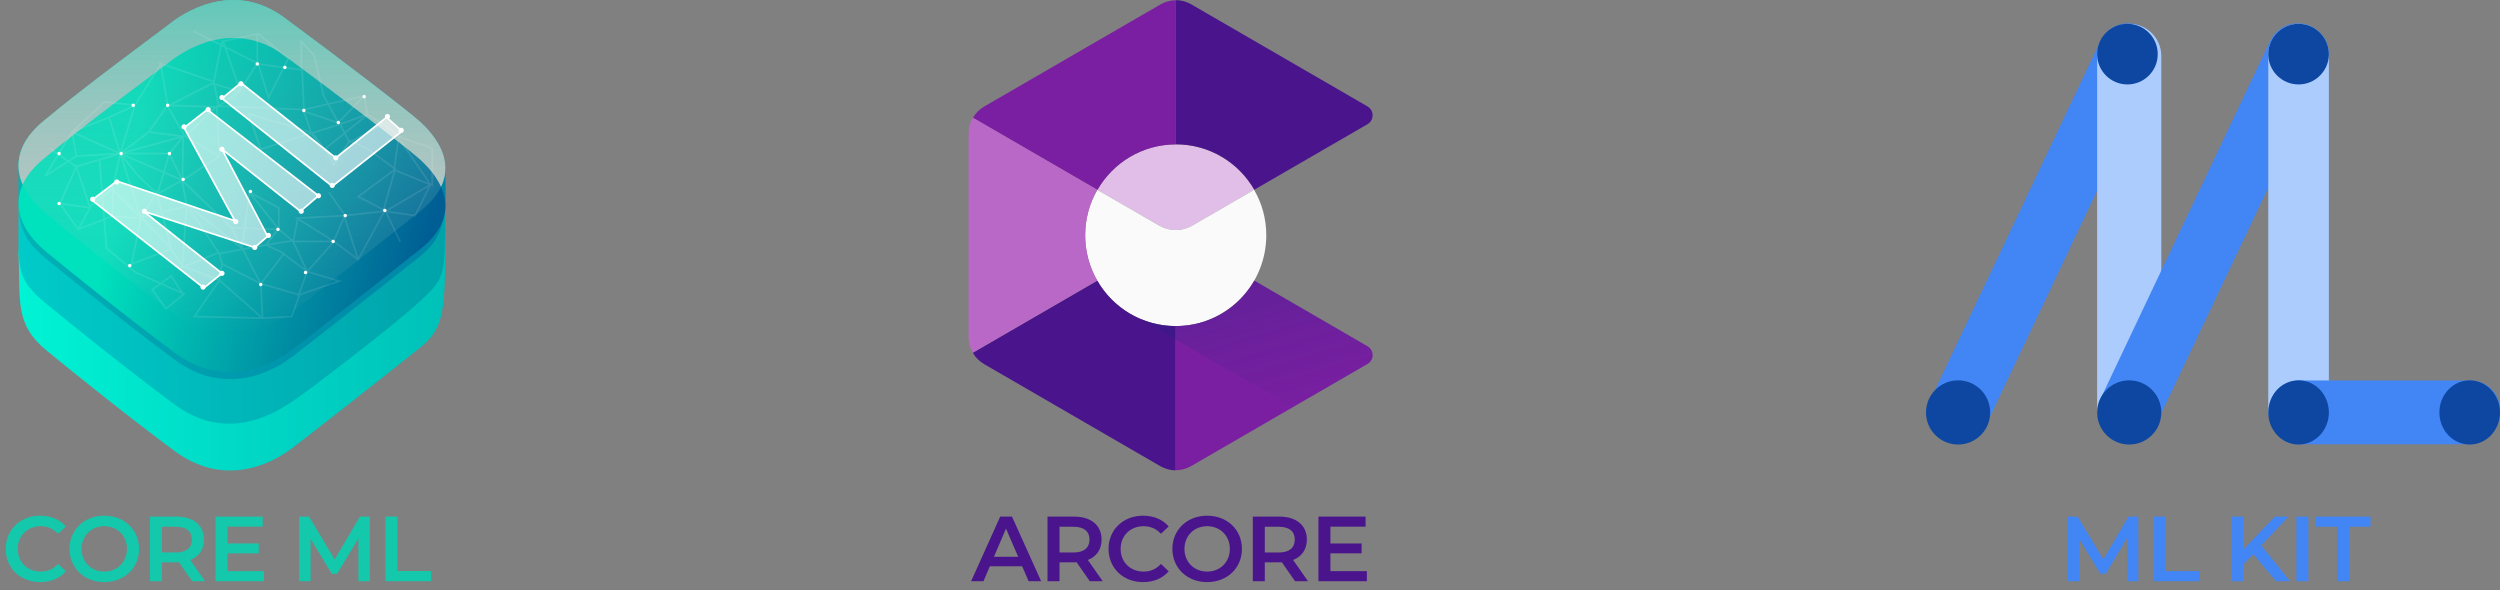 <svg width="271" height="64" viewBox="0 0 271 64" fill="none" xmlns="http://www.w3.org/2000/svg">
<rect x="0" y="0" width="271" height="64" fill="#808080" stroke="none"/>
<path fill-rule="evenodd" clip-rule="evenodd" d="M127.46 15.654C123.82 15.654 120.66 17.642 118.95 20.577L125.647 24.448C126.774 25.098 128.147 25.098 129.273 24.448L135.957 20.577C134.273 17.629 131.1 15.654 127.46 15.654Z" fill="#E1BEE7"/>
<path fill-rule="evenodd" clip-rule="evenodd" d="M125.647 24.448L118.95 20.577C118.108 22.032 117.629 23.708 117.629 25.5C117.629 30.943 122.02 35.346 127.447 35.346C132.874 35.346 137.265 30.943 137.265 25.5C137.265 23.708 136.786 22.019 135.944 20.577L129.26 24.448C128.159 25.098 126.773 25.098 125.647 24.448Z" fill="#FAFAFA"/>
<path fill-rule="evenodd" clip-rule="evenodd" d="M148.223 37.528L135.97 30.423C134.273 33.371 131.1 35.346 127.46 35.346V50.972C128.043 50.972 128.613 50.816 129.131 50.517L148.236 39.45C148.236 39.45 148.249 39.45 148.249 39.438C148.987 39.022 148.961 37.944 148.223 37.528Z" fill="#7B1FA2"/>
<path fill-rule="evenodd" clip-rule="evenodd" d="M127.46 35.346C123.82 35.346 120.647 33.371 118.95 30.423L105.453 38.242C105.738 38.749 106.166 39.165 106.671 39.464L125.776 50.531C126.294 50.829 126.864 50.985 127.447 50.985V35.346H127.46Z" fill="#4A148C"/>
<path fill-rule="evenodd" clip-rule="evenodd" d="M127.459 15.654V0.027C126.876 0.027 126.307 0.183 125.788 0.482L106.683 11.549C106.165 11.848 105.751 12.276 105.466 12.77L118.962 20.59C120.659 17.628 123.833 15.654 127.459 15.654Z" fill="#7B1FA2"/>
<path fill-rule="evenodd" clip-rule="evenodd" d="M148.249 11.549C148.249 11.549 148.236 11.549 148.236 11.536L129.131 0.469C128.613 0.171 128.043 0.015 127.46 0.015V15.641C131.1 15.641 134.273 17.615 135.97 20.564L148.223 13.472C148.961 13.056 148.987 11.978 148.249 11.549Z" fill="#4A148C"/>
<path fill-rule="evenodd" clip-rule="evenodd" d="M117.642 25.5C117.642 23.707 118.121 22.018 118.95 20.576L105.453 12.757C105.168 13.263 105 13.835 105 14.432V36.553C105 37.151 105.155 37.723 105.453 38.229L118.95 30.41C118.121 28.981 117.642 27.292 117.642 25.5Z" fill="#BA68C8"/>
<path fill-rule="evenodd" clip-rule="evenodd" d="M135.97 30.423C134.273 33.371 131.099 35.346 127.473 35.346C126.022 35.346 124.636 35.021 123.393 34.463L140.14 44.166L148.249 39.477C149 39.048 149 37.957 148.249 37.528L135.97 30.423Z" fill="url(#paint0_linear)"/>
<path d="M111.501 63H112.861L109.701 56H108.421L105.271 63H106.611L107.301 61.38H110.801L111.501 63ZM107.741 60.36L109.051 57.3L110.371 60.36H107.741ZM119.532 63L117.922 60.7C118.872 60.33 119.412 59.55 119.412 58.49C119.412 56.94 118.272 56 116.432 56H113.552V63H114.852V60.96H116.432C116.522 60.96 116.612 60.96 116.702 60.95L118.132 63H119.532ZM118.102 58.49C118.102 59.37 117.512 59.89 116.372 59.89H114.852V57.1H116.372C117.512 57.1 118.102 57.61 118.102 58.49ZM123.906 63.1C125.056 63.1 126.036 62.69 126.686 61.93L125.846 61.13C125.336 61.69 124.706 61.96 123.976 61.96C122.526 61.96 121.476 60.94 121.476 59.5C121.476 58.06 122.526 57.04 123.976 57.04C124.706 57.04 125.336 57.31 125.846 57.86L126.686 57.07C126.036 56.31 125.056 55.9 123.916 55.9C121.766 55.9 120.166 57.41 120.166 59.5C120.166 61.59 121.766 63.1 123.906 63.1ZM130.855 63.1C133.025 63.1 134.625 61.58 134.625 59.5C134.625 57.42 133.025 55.9 130.855 55.9C128.685 55.9 127.085 57.43 127.085 59.5C127.085 61.57 128.685 63.1 130.855 63.1ZM130.855 61.96C129.445 61.96 128.395 60.93 128.395 59.5C128.395 58.07 129.445 57.04 130.855 57.04C132.265 57.04 133.315 58.07 133.315 59.5C133.315 60.93 132.265 61.96 130.855 61.96ZM141.783 63L140.173 60.7C141.123 60.33 141.663 59.55 141.663 58.49C141.663 56.94 140.523 56 138.683 56H135.803V63H137.103V60.96H138.683C138.773 60.96 138.863 60.96 138.953 60.95L140.383 63H141.783ZM140.353 58.49C140.353 59.37 139.763 59.89 138.623 59.89H137.103V57.1H138.623C139.763 57.1 140.353 57.61 140.353 58.49ZM144.218 61.91V59.98H147.598V58.91H144.218V57.09H148.028V56H142.918V63H148.168V61.91H144.218Z" fill="#4A148C"/>
<path d="M231.803 63L231.793 56H230.723L227.993 60.64L225.213 56H224.143V63H225.383V58.42L227.683 62.2H228.263L230.563 58.36L230.573 63H231.803ZM233.493 63H238.453V61.9H234.793V56H233.493V63ZM246.723 63H248.243L245.123 59.13L248.063 56H246.603L243.143 59.59V56H241.843V63H243.143V61.21L244.253 60.07L246.723 63ZM248.928 63H250.228V56H248.928V63ZM253.342 63H254.642V57.1H256.962V56H251.022V57.1H253.342V63Z" fill="#4285F4"/>
<path d="M4.354 63.1C5.504 63.1 6.484 62.69 7.134 61.93L6.294 61.13C5.784 61.69 5.154 61.96 4.424 61.96C2.974 61.96 1.924 60.94 1.924 59.5C1.924 58.06 2.974 57.04 4.424 57.04C5.154 57.04 5.784 57.31 6.294 57.86L7.134 57.07C6.484 56.31 5.504 55.9 4.364 55.9C2.214 55.9 0.614 57.41 0.614 59.5C0.614 61.59 2.214 63.1 4.354 63.1ZM11.303 63.1C13.473 63.1 15.073 61.58 15.073 59.5C15.073 57.42 13.473 55.9 11.303 55.9C9.133 55.9 7.533 57.43 7.533 59.5C7.533 61.57 9.133 63.1 11.303 63.1ZM11.303 61.96C9.893 61.96 8.843 60.93 8.843 59.5C8.843 58.07 9.893 57.04 11.303 57.04C12.713 57.04 13.763 58.07 13.763 59.5C13.763 60.93 12.713 61.96 11.303 61.96ZM22.231 63L20.621 60.7C21.571 60.33 22.111 59.55 22.111 58.49C22.111 56.94 20.971 56 19.131 56H16.251V63H17.551V60.96H19.131C19.221 60.96 19.311 60.96 19.401 60.95L20.831 63H22.231ZM20.801 58.49C20.801 59.37 20.211 59.89 19.071 59.89H17.551V57.1H19.071C20.211 57.1 20.801 57.61 20.801 58.49ZM24.666 61.91V59.98H28.046V58.91H24.666V57.09H28.476V56H23.366V63H28.616V61.91H24.666ZM40.089 63L40.079 56H39.009L36.279 60.64L33.499 56H32.429V63H33.669V58.42L35.969 62.2H36.549L38.849 58.36L38.859 63H40.089ZM41.779 63H46.739V61.9H43.08V56H41.779V63Z" fill="#14C8AC"/>
<path d="M18.923 48.889C14.066 45.302 7.62 40.109 5.005 37.96C1.593 35.158 2.202 32.525 2.016 27.667C1.773 21.355 17.148 18.344 18.456 17.316C19.764 16.289 25.182 12.552 30.786 16.662C36.391 20.773 48.254 24.24 48.254 25.892C48.254 33.365 48.254 35.522 45.545 37.68C39.939 42.146 32.748 47.768 31.627 48.609C30.506 49.45 24.995 53.373 18.923 48.889Z" fill="url(#paint1_linear)"/>
<path d="M18.924 43.847C14.067 40.26 7.621 35.067 5.006 32.918C1.594 30.116 2.017 29.071 2.017 22.625C2.017 16.308 17.149 13.302 18.457 12.274C19.765 11.247 25.183 7.51 30.787 11.62C36.392 15.73 48.255 20.879 48.255 22.532C48.255 30.098 48.255 30.104 45.547 32.638C42.838 35.172 32.749 42.895 31.628 43.567C30.426 44.287 24.996 48.331 18.924 43.847Z" fill="url(#paint2_linear)"/>
<path d="M18.924 38.988C14.067 35.401 7.621 30.207 5.006 28.059C1.594 25.257 2.017 23.651 2.017 17.672C2.017 11.355 17.149 8.442 18.457 7.415C19.765 6.387 25.183 2.651 30.788 6.761C36.392 10.871 48.255 16.02 48.255 17.672C48.255 21.782 48.909 25.1 45.547 27.779C40.035 32.169 32.842 37.797 31.628 38.708C30.507 39.548 24.996 43.472 18.924 38.988Z" fill="url(#paint3_linear)"/>
<path d="M18.922 34.113C14.065 30.526 7.62 25.332 5.004 23.184C1.593 20.382 0.614 16.552 4.63 13.189C9.474 9.134 17.148 3.567 18.455 2.54C19.763 1.512 25.181 -2.224 30.786 1.886C36.39 5.996 44.33 12.068 45.545 13.189C46.759 14.31 51.056 18.513 45.545 22.904C40.033 27.294 32.747 32.992 31.626 33.833C30.505 34.673 24.994 38.597 18.922 34.113Z" fill="url(#paint4_linear)"/>
<path d="M18.922 34.113C14.065 30.526 7.62 25.332 5.004 23.184C1.593 20.382 0.614 16.552 4.63 13.189C9.474 9.134 17.148 3.567 18.455 2.54C19.763 1.512 25.181 -2.224 30.786 1.886C36.39 5.996 44.33 12.068 45.545 13.189C46.759 14.31 51.056 18.513 45.545 22.904C40.033 27.294 32.747 32.992 31.626 33.833C30.505 34.673 24.994 38.597 18.922 34.113Z" fill="#C4C4C4"/>
<path d="M18.922 38.224C14.065 34.637 7.62 29.444 5.004 27.295C1.593 24.493 0.614 20.663 4.63 17.3C9.474 13.245 17.148 7.679 18.455 6.651C19.763 5.624 25.181 1.887 30.786 5.997C36.39 10.107 44.33 16.179 45.545 17.3C46.759 18.421 51.056 22.625 45.545 27.015C40.033 31.405 32.747 37.103 31.626 37.944C30.505 38.785 24.994 42.708 18.922 38.224Z" fill="url(#paint5_linear)"/>
<path opacity="0.5" d="M18.922 34.113C14.065 30.526 7.62 25.332 5.004 23.184C1.593 20.382 0.614 16.552 4.63 13.189C9.474 9.134 17.148 3.567 18.455 2.54C19.763 1.512 25.181 -2.224 30.786 1.886C36.39 5.996 44.33 12.068 45.545 13.189C46.759 14.31 51.056 18.513 45.545 22.904C40.033 27.294 32.747 32.992 31.626 33.833C30.505 34.673 24.994 38.597 18.922 34.113Z" fill="url(#paint6_linear)"/>
<path opacity="0.1" fill-rule="evenodd" clip-rule="evenodd" d="M24.465 5.019L24.302 4.546L27.799 3.796V6.686L24.465 5.019ZM24.226 4.899L24.132 4.626L24.09 4.831L24.226 4.899ZM24.052 5.021L24.313 5.152L25.923 9.819L23.327 9.041L23.299 8.892H23.262L24.052 5.021ZM23.917 4.745L21.021 3.297L20.938 3.464L23.878 4.934L23.06 8.943C23.039 8.952 23.016 8.962 22.99 8.974C22.882 9.022 22.734 9.091 22.557 9.177C22.203 9.348 21.729 9.585 21.208 9.848C20.247 10.333 19.128 10.909 18.325 11.325L18.257 11.323L17.542 7.037L23.005 8.887L23.065 8.71L17.508 6.828L17.482 6.671L17.405 6.793L17.273 6.748L17.213 6.925L17.304 6.956L14.58 11.314L11.326 10.943L7.736 14.25L6.307 16.6L5.432 16.007L5.327 16.162L6.21 16.76L4.833 19.025L4.963 19.152L7.423 17.581L8.159 18.08L6.394 22.073L8.428 24.979L11.215 23.907L11.455 26.967L14.671 29.616L17.231 30.753L16.365 31.383L17.973 33.594L19.962 31.967L20.015 31.991L19.986 31.947L20.105 31.85L19.986 31.705L19.884 31.789L18.576 29.776L17.406 30.627L14.771 29.456L11.635 26.873L11.397 23.837L12.12 23.558L15.168 23.738L14.128 28.748L18.516 27.126L19.684 28.796L19.662 29.118L19.93 29.009L23.637 30.421L20.898 34.389L28.454 34.58L31.695 34.389L32.555 32.002L37.074 30.464L33.477 29.395L36.218 26.299L38.852 28.274L41.737 22.968L43.314 26.306L43.483 26.226L41.969 23.021L45.04 23.473L46.706 20.141L46.948 20.24V16.018L43.444 14.787L41.77 13.485L39.999 12.422L40.001 12.421L39.911 12.261L39.55 10.274L35.622 11.171L35.173 10.353L34.142 5.95L32.563 4.265V7.477L30.912 7.245L31.372 6.345L28.01 3.56L23.983 4.423L23.917 4.745ZM30.716 7.218L31.138 6.394L27.985 3.782V6.836L30.716 7.218ZM27.906 6.99L29.085 10.821L30.822 7.422L32.664 7.679L32.839 11.783L23.997 11.426L25.984 9.996L25.999 10.041L26.064 9.938L26.139 9.884L26.104 9.874L27.906 6.99ZM27.758 6.874L24.552 5.271L26.048 9.61L27.758 6.874ZM23.758 11.368L25.722 9.954L23.365 9.247L23.758 11.368ZM23.049 9.152L23.164 9.187L23.576 11.41L23.408 11.418L23.411 11.465L23.374 11.499L18.706 11.339C19.474 10.941 20.445 10.443 21.293 10.014C21.812 9.752 22.286 9.515 22.639 9.345C22.805 9.264 22.945 9.199 23.049 9.152ZM18.079 11.391L17.378 7.189L14.713 11.453L13.213 16.397L16.054 14.244L18.079 11.391ZM16.148 14.407L13.482 16.427L19.38 14.811L16.148 14.407ZM19.606 14.943L13.734 16.551H18.319L19.606 14.943ZM18.239 16.738H13.493L17.699 18.549L18.239 16.738ZM17.646 18.73L13.35 16.88L15.07 19.01L16.906 20.763L16.998 20.614L17.038 20.768L17.646 18.73ZM16.805 20.925L14.932 19.137L13.281 17.092L15.289 23.368L16.805 20.925ZM15.036 23.188L13.056 17.004L12.292 20.485V20.526L15.036 23.188ZM12.115 20.422L12.915 16.779L10.842 17.389L10.891 17.385L11.186 21.144L12.115 20.422ZM11.009 21.282L10.707 17.428L8.395 18.108L9.773 22.243L11.009 21.282ZM9.836 22.431L11.027 21.505L11.2 23.712L8.67 24.685L9.872 22.539L9.836 22.431ZM9.634 22.415L8.263 18.305L6.642 21.975L9.634 22.415ZM6.691 22.171L8.454 24.69L9.622 22.602L6.691 22.171ZM11.382 23.642L11.203 21.367L12.105 20.666V23.37L12.091 23.369L11.382 23.642ZM12.292 23.381V20.786L15.139 23.549L12.292 23.381ZM15.353 23.765L14.38 28.456L18.451 26.951L15.353 23.765ZM18.676 27.029L17.642 23.075L20.13 22.464L19.705 28.5L18.676 27.029ZM20.185 28.906L23.708 30.248L23.967 28.606L23.688 27.488L20.185 28.906ZM23.797 27.383L26.105 26.955L20.635 22.597L23.797 27.383ZM20.297 22.088L26.006 26.638L25.09 24.888V24.815L19.866 19.791L20.297 22.088ZM19.9 19.564L25.117 24.582L26.433 24.632L26.977 20.703L30.321 22.474V24.821L31.738 25.988L32.169 23.748L31.89 23.573L37.246 23.286L35.569 20.902L35.722 20.795L37.465 23.271L41.458 22.818L41.467 22.786L38.645 21.329L42.697 18.338L42.681 18.326H42.651C42.651 18.32 42.651 18.313 42.652 18.305L39.894 16.259L38.079 15.433L37.848 15.557L37.825 15.513L36.2 18.04L35.288 16.418L35.182 16.294L35.161 16.312L34.922 15.988L33.703 14.554L28.207 16.294L26.811 12.207L33.582 14.22L32.803 11.969L23.751 11.603L23.624 11.695L23.609 11.695L23.875 17.107L23.689 17.116L23.688 17.098L19.9 19.564ZM23.674 16.808L23.423 11.71L20.2 14.759L23.674 16.808ZM20.068 14.627L23.183 11.68L18.367 11.514C18.347 11.524 18.327 11.535 18.307 11.545L20.068 14.627ZM23.56 16.958L19.977 14.845L19.952 14.801L19.862 19.366L23.56 16.958ZM19.68 19.149L19.76 15.05L18.474 16.657L19.68 19.149ZM18.385 16.902L17.872 18.624L19.572 19.356L18.385 16.902ZM19.553 19.551L17.818 18.804L17.211 20.843L19.553 19.551ZM19.66 19.706L17.278 21.02L20.11 22.103L19.66 19.706ZM20.069 22.287L17.143 21.168L17.594 22.894L20.069 22.287ZM17.413 22.938L16.928 21.082L15.482 23.412L17.413 22.938ZM15.462 23.609L18.371 26.601L17.46 23.119L15.462 23.609ZM20.318 22.455L19.875 28.743L19.919 28.805L19.928 28.808L23.548 27.343L20.318 22.455ZM19.886 14.686L18.139 11.629L16.289 14.236L19.886 14.686ZM32.95 11.974L36.497 13.156L35.526 11.385L32.95 11.974ZM35.432 11.214L34.997 10.42L33.972 6.042L32.749 4.738V7.491L32.843 7.487L33.025 11.765L35.432 11.214ZM35.715 11.341L36.694 13.126L39.189 10.547L35.715 11.341ZM39.416 10.582L36.655 13.435L36.83 13.38L39.733 12.325L39.416 10.582ZM39.444 12.628L36.992 13.52L37.39 14.28L39.444 12.628ZM37.241 14.399L36.813 13.581L34.023 14.453L35.069 15.872L35.207 16.035L37.241 14.399ZM35.328 16.177L37.33 14.568L37.725 15.323L36.211 17.678L35.442 16.311L35.328 16.177ZM37.841 15.142L37.478 14.449L39.843 12.547L41.358 13.456L38.072 15.225L37.852 15.125L37.841 15.142ZM38.285 15.322L39.99 16.097L42.675 18.089C42.683 18.027 42.692 17.955 42.703 17.874C42.735 17.634 42.779 17.318 42.827 16.973C42.925 16.283 43.041 15.479 43.119 14.95L43.143 14.79L41.664 13.639L41.544 13.568L38.285 15.322ZM43.277 14.894L46.745 19.955L46.761 19.962V16.151L43.353 14.953L43.277 14.894ZM46.431 19.827L43.269 15.213C43.194 15.728 43.096 16.405 43.012 16.999C42.964 17.344 42.92 17.66 42.888 17.899C42.872 18.018 42.86 18.119 42.851 18.193C42.85 18.202 42.849 18.21 42.848 18.218L42.946 18.29L42.917 18.389L46.431 19.827ZM42.664 18.595L41.519 22.603L38.998 21.301L42.664 18.595ZM41.688 22.69L42.865 18.57L46.442 20.033L41.842 22.776L41.845 22.771L41.688 22.69ZM41.507 23L37.428 23.464L37.425 23.464L38.844 27.898L41.507 23ZM38.643 27.884L37.314 23.731L36.291 26.116L36.278 26.111L38.643 27.884ZM36.131 26.016L37.22 23.475L32.488 23.728L36.131 26.016ZM32.338 23.855L31.91 26.079H35.881L32.338 23.855ZM35.998 26.266H31.913L33.334 29.274L35.998 26.266ZM33.065 29.142L31.674 26.196L29.139 26.592L30.933 27.446L30.885 27.507L33.065 29.142ZM30.643 27.515L28.813 26.644L26.45 27.082L28.281 30.578L30.643 27.515ZM28.047 30.533L26.257 27.117L23.897 27.554L24.142 28.538L28.047 30.533ZM24.134 28.743L23.882 30.34L28.348 34.27L28.175 30.809L24.134 28.743ZM28.366 30.876L28.541 34.388L31.561 34.21L32.329 32.079L32.22 32.116L32.262 32.002L28.366 30.876ZM32.532 31.813L36.459 30.476L33.367 29.557L32.532 31.813ZM33.198 29.475L30.771 27.655L28.424 30.698L32.327 31.826L33.198 29.475ZM28.198 34.387L21.248 34.211L23.799 30.516L28.198 34.387ZM26.359 26.908L28.774 26.461L29.948 24.951L26.595 24.825L26.317 26.829L26.359 26.908ZM26.168 26.545L26.407 24.818L25.32 24.777L25.341 24.798L25.284 24.857L26.168 26.545ZM26.621 24.639L30.031 24.768L27.114 21.078L26.621 24.639ZM27.4 21.139L30.134 22.586V24.596L27.4 21.139ZM30.185 24.951L31.5 26.034L29.045 26.418L30.185 24.951ZM46.441 20.251L42.084 22.849L44.933 23.268L46.441 20.251ZM33.87 14.305L36.651 13.436L36.574 13.297L36.55 13.371L33.087 12.216L33.803 14.285L33.87 14.305ZM33.552 14.406L28.325 16.061L27.105 12.489L33.552 14.406ZM8.292 17.944L12.228 16.786L8.305 17.017L7.594 17.471L8.292 17.944ZM7.426 17.357L8.173 16.88L7.76 14.569L6.462 16.705L7.426 17.357ZM6.365 16.864L5.202 18.778L7.254 17.467L6.365 16.864ZM7.932 14.467L8.353 16.827L12.652 16.574L7.932 14.467ZM13.039 16.326L11.939 12.772L14.477 11.587L13.039 16.326ZM14.288 11.469L11.788 12.636L8.241 14.038L11.39 11.138L14.288 11.469ZM8.049 14.315L12.889 16.476L11.766 12.845L8.049 14.315ZM30.626 7.394L29.128 10.326L28.118 7.043L30.626 7.394ZM17.428 30.841L16.626 31.424L18.008 33.324L19.77 31.882L17.428 30.841ZM17.603 30.714L18.526 30.043L19.515 31.564L17.603 30.714Z" fill="white"/>
<path d="M22.101 31.217L24.062 29.629L15.562 22.904L27.612 26.827L29.013 25.612L24.062 16.178L32.563 22.904L34.524 21.222L22.474 11.881L19.952 13.842L25.463 23.931L12.666 19.634L9.957 21.689L22.101 31.217Z" fill="white" fill-opacity="0.6"/>
<path d="M41.904 12.722L43.586 14.216L36.019 20.195L24.062 10.667L26.117 8.985L36.393 17.112L41.904 12.722Z" fill="white" fill-opacity="0.6"/>
<path fill-rule="evenodd" clip-rule="evenodd" d="M26.116 8.865L36.392 16.993L41.907 12.6L43.73 14.22L36.018 20.314L23.913 10.668L26.116 8.865ZM26.118 9.105L24.21 10.666L36.019 20.075L43.439 14.212L41.9 12.844L36.392 17.231L26.118 9.105ZM22.474 11.763L34.672 21.218L32.565 23.024L24.349 16.524L29.13 25.634L27.633 26.932L16.028 23.154L24.211 29.628L22.101 31.337L9.804 21.688L12.649 19.53L25.267 23.767L19.832 13.818L22.474 11.763ZM22.474 11.999L20.072 13.867L25.659 24.095L12.683 19.738L10.11 21.69L22.099 31.098L23.912 29.63L15.503 22.977L15.59 22.815L27.59 26.721L28.895 25.59L23.979 16.221L24.12 16.105L32.56 22.782L34.376 21.226L22.474 11.999Z" fill="white"/>
<path d="M12.945 19.727C12.945 19.882 12.82 20.008 12.665 20.008C12.51 20.008 12.385 19.882 12.385 19.727C12.385 19.573 12.51 19.447 12.665 19.447C12.82 19.447 12.945 19.573 12.945 19.727Z" fill="#FEFFFF"/>
<path d="M10.33 21.596C10.33 21.75 10.204 21.876 10.05 21.876C9.895 21.876 9.77 21.75 9.77 21.596C9.77 21.441 9.895 21.315 10.05 21.315C10.204 21.315 10.33 21.441 10.33 21.596Z" fill="#FEFFFF"/>
<path d="M22.287 31.123C22.287 31.278 22.162 31.403 22.007 31.403C21.852 31.403 21.727 31.278 21.727 31.123C21.727 30.968 21.852 30.843 22.007 30.843C22.162 30.843 22.287 30.968 22.287 31.123Z" fill="#FEFFFF"/>
<path d="M24.342 29.629C24.342 29.784 24.216 29.909 24.061 29.909C23.907 29.909 23.781 29.784 23.781 29.629C23.781 29.474 23.907 29.349 24.061 29.349C24.216 29.349 24.342 29.474 24.342 29.629Z" fill="#FEFFFF"/>
<path d="M15.934 22.903C15.934 23.058 15.809 23.183 15.654 23.183C15.499 23.183 15.374 23.058 15.374 22.903C15.374 22.748 15.499 22.623 15.654 22.623C15.809 22.623 15.934 22.748 15.934 22.903Z" fill="#FEFFFF"/>
<path d="M25.836 24.024C25.836 24.179 25.71 24.305 25.556 24.305C25.401 24.305 25.275 24.179 25.275 24.024C25.275 23.87 25.401 23.744 25.556 23.744C25.71 23.744 25.836 23.87 25.836 24.024Z" fill="#FEFFFF"/>
<path d="M27.892 26.826C27.892 26.981 27.766 27.106 27.611 27.106C27.457 27.106 27.331 26.981 27.331 26.826C27.331 26.671 27.457 26.546 27.611 26.546C27.766 26.546 27.892 26.671 27.892 26.826Z" fill="#FEFFFF"/>
<path d="M29.386 25.518C29.386 25.673 29.26 25.799 29.105 25.799C28.951 25.799 28.825 25.673 28.825 25.518C28.825 25.364 28.951 25.238 29.105 25.238C29.26 25.238 29.386 25.364 29.386 25.518Z" fill="#FEFFFF"/>
<path d="M32.935 22.903C32.935 23.058 32.81 23.183 32.655 23.183C32.501 23.183 32.375 23.058 32.375 22.903C32.375 22.748 32.501 22.623 32.655 22.623C32.81 22.623 32.935 22.748 32.935 22.903Z" fill="#FEFFFF"/>
<path d="M24.342 16.178C24.342 16.332 24.216 16.458 24.061 16.458C23.907 16.458 23.781 16.332 23.781 16.178C23.781 16.023 23.907 15.898 24.061 15.898C24.216 15.898 24.342 16.023 24.342 16.178Z" fill="#FEFFFF"/>
<path d="M20.231 13.749C20.231 13.904 20.106 14.029 19.951 14.029C19.796 14.029 19.671 13.904 19.671 13.749C19.671 13.594 19.796 13.469 19.951 13.469C20.106 13.469 20.231 13.594 20.231 13.749Z" fill="#FEFFFF"/>
<path d="M22.848 11.881C22.848 12.036 22.722 12.161 22.567 12.161C22.413 12.161 22.287 12.036 22.287 11.881C22.287 11.726 22.413 11.601 22.567 11.601C22.722 11.601 22.848 11.726 22.848 11.881Z" fill="#FEFFFF"/>
<path d="M24.342 10.572C24.342 10.727 24.216 10.852 24.061 10.852C23.907 10.852 23.781 10.727 23.781 10.572C23.781 10.418 23.907 10.292 24.061 10.292C24.216 10.292 24.342 10.418 24.342 10.572Z" fill="#FEFFFF"/>
<path d="M26.396 9.078C26.396 9.233 26.271 9.358 26.116 9.358C25.961 9.358 25.836 9.233 25.836 9.078C25.836 8.923 25.961 8.798 26.116 8.798C26.271 8.798 26.396 8.923 26.396 9.078Z" fill="#FEFFFF"/>
<path d="M36.672 17.111C36.672 17.266 36.546 17.392 36.392 17.392C36.237 17.392 36.111 17.266 36.111 17.111C36.111 16.957 36.237 16.831 36.392 16.831C36.546 16.831 36.672 16.957 36.672 17.111Z" fill="#FEFFFF"/>
<path d="M36.299 20.101C36.299 20.255 36.173 20.381 36.019 20.381C35.864 20.381 35.738 20.255 35.738 20.101C35.738 19.946 35.864 19.82 36.019 19.82C36.173 19.82 36.299 19.946 36.299 20.101Z" fill="#FEFFFF"/>
<path d="M43.771 14.122C43.771 14.277 43.646 14.402 43.491 14.402C43.336 14.402 43.211 14.277 43.211 14.122C43.211 13.967 43.336 13.842 43.491 13.842C43.646 13.842 43.771 13.967 43.771 14.122Z" fill="#FEFFFF"/>
<path d="M42.277 12.628C42.277 12.783 42.152 12.908 41.997 12.908C41.842 12.908 41.717 12.783 41.717 12.628C41.717 12.473 41.842 12.348 41.997 12.348C42.152 12.348 42.277 12.473 42.277 12.628Z" fill="#FEFFFF"/>
<path d="M34.804 21.222C34.804 21.377 34.678 21.502 34.523 21.502C34.369 21.502 34.243 21.377 34.243 21.222C34.243 21.067 34.369 20.941 34.523 20.941C34.678 20.941 34.804 21.067 34.804 21.222Z" fill="#FEFFFF"/>
<path d="M6.594 16.646C6.594 16.749 6.511 16.833 6.408 16.833C6.304 16.833 6.221 16.749 6.221 16.646C6.221 16.543 6.304 16.459 6.408 16.459C6.511 16.459 6.594 16.543 6.594 16.646Z" fill="#FEFFFF"/>
<path d="M13.32 16.646C13.32 16.749 13.236 16.833 13.133 16.833C13.03 16.833 12.946 16.749 12.946 16.646C12.946 16.543 13.03 16.459 13.133 16.459C13.236 16.459 13.32 16.543 13.32 16.646Z" fill="#FEFFFF"/>
<path d="M14.628 11.415C14.628 11.518 14.544 11.602 14.441 11.602C14.338 11.602 14.254 11.518 14.254 11.415C14.254 11.312 14.338 11.229 14.441 11.229C14.544 11.229 14.628 11.312 14.628 11.415Z" fill="#FEFFFF"/>
<path d="M18.363 11.415C18.363 11.518 18.279 11.602 18.176 11.602C18.073 11.602 17.989 11.518 17.989 11.415C17.989 11.312 18.073 11.229 18.176 11.229C18.279 11.229 18.363 11.312 18.363 11.415Z" fill="#FEFFFF"/>
<path d="M28.08 6.93C28.08 7.033 27.996 7.117 27.893 7.117C27.79 7.117 27.706 7.033 27.706 6.93C27.706 6.827 27.79 6.743 27.893 6.743C27.996 6.743 28.08 6.827 28.08 6.93Z" fill="#FEFFFF"/>
<path d="M20.044 19.447C20.044 19.55 19.961 19.633 19.858 19.633C19.755 19.633 19.671 19.55 19.671 19.447C19.671 19.343 19.755 19.26 19.858 19.26C19.961 19.26 20.044 19.343 20.044 19.447Z" fill="#FEFFFF"/>
<path d="M18.55 16.646C18.55 16.749 18.467 16.833 18.364 16.833C18.26 16.833 18.177 16.749 18.177 16.646C18.177 16.543 18.26 16.459 18.364 16.459C18.467 16.459 18.55 16.543 18.55 16.646Z" fill="#FEFFFF"/>
<path d="M6.594 22.064C6.594 22.167 6.511 22.251 6.408 22.251C6.304 22.251 6.221 22.167 6.221 22.064C6.221 21.961 6.304 21.877 6.408 21.877C6.511 21.877 6.594 21.961 6.594 22.064Z" fill="#FEFFFF"/>
<path d="M14.253 28.788C14.253 28.892 14.169 28.975 14.066 28.975C13.963 28.975 13.879 28.892 13.879 28.788C13.879 28.685 13.963 28.602 14.066 28.602C14.169 28.602 14.253 28.685 14.253 28.788Z" fill="#FEFFFF"/>
<path d="M28.452 30.842C28.452 30.945 28.368 31.029 28.265 31.029C28.162 31.029 28.078 30.945 28.078 30.842C28.078 30.739 28.162 30.655 28.265 30.655C28.368 30.655 28.452 30.739 28.452 30.842Z" fill="#FEFFFF"/>
<path d="M30.32 24.866C30.32 24.97 30.236 25.053 30.133 25.053C30.03 25.053 29.946 24.97 29.946 24.866C29.946 24.763 30.03 24.68 30.133 24.68C30.236 24.68 30.32 24.763 30.32 24.866Z" fill="#FEFFFF"/>
<path d="M27.332 20.756C27.332 20.859 27.248 20.943 27.145 20.943C27.042 20.943 26.958 20.859 26.958 20.756C26.958 20.653 27.042 20.569 27.145 20.569C27.248 20.569 27.332 20.653 27.332 20.756Z" fill="#FEFFFF"/>
<path d="M37.609 23.372C37.609 23.476 37.525 23.559 37.422 23.559C37.319 23.559 37.235 23.476 37.235 23.372C37.235 23.269 37.319 23.186 37.422 23.186C37.525 23.186 37.609 23.269 37.609 23.372Z" fill="#FEFFFF"/>
<path d="M36.298 26.172C36.298 26.275 36.215 26.359 36.112 26.359C36.008 26.359 35.925 26.275 35.925 26.172C35.925 26.069 36.008 25.985 36.112 25.985C36.215 25.985 36.298 26.069 36.298 26.172Z" fill="#FEFFFF"/>
<path d="M33.309 29.536C33.309 29.64 33.225 29.723 33.122 29.723C33.019 29.723 32.935 29.64 32.935 29.536C32.935 29.433 33.019 29.35 33.122 29.35C33.225 29.35 33.309 29.433 33.309 29.536Z" fill="#FEFFFF"/>
<path d="M41.903 22.81C41.903 22.913 41.819 22.997 41.716 22.997C41.613 22.997 41.529 22.913 41.529 22.81C41.529 22.707 41.613 22.623 41.716 22.623C41.819 22.623 41.903 22.707 41.903 22.81Z" fill="#FEFFFF"/>
<path d="M36.859 13.283C36.859 13.386 36.775 13.469 36.672 13.469C36.569 13.469 36.485 13.386 36.485 13.283C36.485 13.179 36.569 13.096 36.672 13.096C36.775 13.096 36.859 13.179 36.859 13.283Z" fill="#FEFFFF"/>
<path d="M39.663 10.479C39.663 10.582 39.579 10.666 39.476 10.666C39.373 10.666 39.289 10.582 39.289 10.479C39.289 10.376 39.373 10.292 39.476 10.292C39.579 10.292 39.663 10.376 39.663 10.479Z" fill="#FEFFFF"/>
<path d="M33.123 11.975C33.123 12.078 33.039 12.162 32.936 12.162C32.833 12.162 32.749 12.078 32.749 11.975C32.749 11.872 32.833 11.788 32.936 11.788C33.039 11.788 33.123 11.872 33.123 11.975Z" fill="#FEFFFF"/>
<path d="M31.067 7.304C31.067 7.407 30.983 7.491 30.88 7.491C30.777 7.491 30.693 7.407 30.693 7.304C30.693 7.201 30.777 7.117 30.88 7.117C30.983 7.117 31.067 7.201 31.067 7.304Z" fill="#FEFFFF"/>
<path d="M227.698 4.419C228.482 2.765 230.458 2.06 232.112 2.844C233.766 3.627 234.471 5.604 233.687 7.257L215.339 45.965C214.555 47.619 212.579 48.324 210.925 47.54C209.272 46.756 208.567 44.78 209.35 43.127L227.698 4.419Z" fill="#4285F4"/>
<path d="M227.328 6.062C227.328 4.141 228.885 2.584 230.806 2.584C232.727 2.584 234.285 4.141 234.285 6.062V44.322C234.285 46.243 232.727 47.801 230.806 47.801C228.885 47.801 227.328 46.243 227.328 44.322V6.062Z" fill="#ABCCFC"/>
<path d="M246.092 4.419C246.876 2.765 248.853 2.06 250.506 2.844C252.16 3.627 252.865 5.604 252.081 7.257L233.734 45.965C232.95 47.619 230.974 48.324 229.32 47.54C227.666 46.756 226.961 44.78 227.745 43.127L246.092 4.419Z" fill="#4285F4"/>
<path d="M245.88 5.868C245.88 4.054 247.351 2.583 249.165 2.583C250.979 2.583 252.45 4.054 252.45 5.868V44.515C252.45 46.329 250.979 47.8 249.165 47.8C247.351 47.8 245.88 46.329 245.88 44.515V5.868Z" fill="#ABCCFC"/>
<path d="M267.731 41.241C269.536 41.241 271 42.567 271 44.5C271 46.433 269.536 48.161 267.731 48.161H249.269C247.463 48.161 246 46.433 246 44.5C246 42.567 247.463 41.241 249.269 41.241H267.731Z" fill="#4285F4"/>
<path d="M252.45 5.868C252.45 7.682 250.979 9.153 249.165 9.153C247.351 9.153 245.88 7.682 245.88 5.868C245.88 4.054 247.351 2.583 249.165 2.583C250.979 2.583 252.45 4.054 252.45 5.868Z" fill="#0D47A1"/>
<path d="M233.898 5.868C233.898 7.682 232.427 9.153 230.613 9.153C228.799 9.153 227.328 7.682 227.328 5.868C227.328 4.054 228.799 2.583 230.613 2.583C232.427 2.583 233.898 4.054 233.898 5.868Z" fill="#0D47A1"/>
<path d="M252.45 44.709C252.45 46.63 250.979 48.187 249.165 48.187C247.351 48.187 245.88 46.63 245.88 44.709C245.88 42.788 247.351 41.23 249.165 41.23C250.979 41.23 252.45 42.788 252.45 44.709Z" fill="#0D47A1"/>
<path d="M271 44.709C271 46.63 269.529 48.187 267.715 48.187C265.9 48.187 264.43 46.63 264.43 44.709C264.43 42.788 265.9 41.23 267.715 41.23C269.529 41.23 271 42.788 271 44.709Z" fill="#0D47A1"/>
<path d="M215.735 44.709C215.735 46.63 214.177 48.187 212.257 48.187C210.336 48.187 208.778 46.63 208.778 44.709C208.778 42.788 210.336 41.23 212.257 41.23C214.177 41.23 215.735 42.788 215.735 44.709Z" fill="#0D47A1"/>
<path d="M234.285 44.709C234.285 46.63 232.727 48.187 230.806 48.187C228.885 48.187 227.328 46.63 227.328 44.709C227.328 42.788 228.885 41.23 230.806 41.23C232.727 41.23 234.285 42.788 234.285 44.709Z" fill="#0D47A1"/>
<defs>
<linearGradient id="paint0_linear" x1="143.794" y1="43.975" x2="138.595" y2="26.139" gradientUnits="userSpaceOnUse">
<stop stop-color="#1A237E" stop-opacity="0.01"/>
<stop offset="1" stop-color="#1A237E" stop-opacity="0.3"/>
</linearGradient>
<linearGradient id="paint1_linear" x1="2.296" y1="34.206" x2="48.254" y2="34.86" gradientUnits="userSpaceOnUse">
<stop stop-color="#00F3D4"/>
<stop offset="1" stop-color="#00C1B9"/>
</linearGradient>
<linearGradient id="paint2_linear" x1="2.203" y1="28.323" x2="48.255" y2="27.109" gradientUnits="userSpaceOnUse">
<stop stop-color="#00CBC9"/>
<stop offset="1" stop-color="#00A3AA"/>
</linearGradient>
<linearGradient id="paint3_linear" x1="1.923" y1="22.997" x2="47.415" y2="24.211" gradientUnits="userSpaceOnUse">
<stop stop-color="#00B3B6"/>
<stop offset="1" stop-color="#0085A7"/>
</linearGradient>
<linearGradient id="paint4_linear" x1="48.254" y1="17.486" x2="17.334" y2="3.754" gradientUnits="userSpaceOnUse">
<stop stop-color="#00759A"/>
<stop offset="1" stop-color="#00C6A7"/>
</linearGradient>
<linearGradient id="paint5_linear" x1="47.413" y1="22.251" x2="14.999" y2="13.751" gradientUnits="userSpaceOnUse">
<stop stop-color="#005E94"/>
<stop offset="1" stop-color="#00E1BD"/>
</linearGradient>
<linearGradient id="paint6_linear" x1="25.148" y1="1.19848e-07" x2="25.148" y2="36.224" gradientUnits="userSpaceOnUse">
<stop stop-color="#00CDAF"/>
<stop offset="1" stop-color="#C4C4C4" stop-opacity="0"/>
</linearGradient>
</defs>
</svg>

